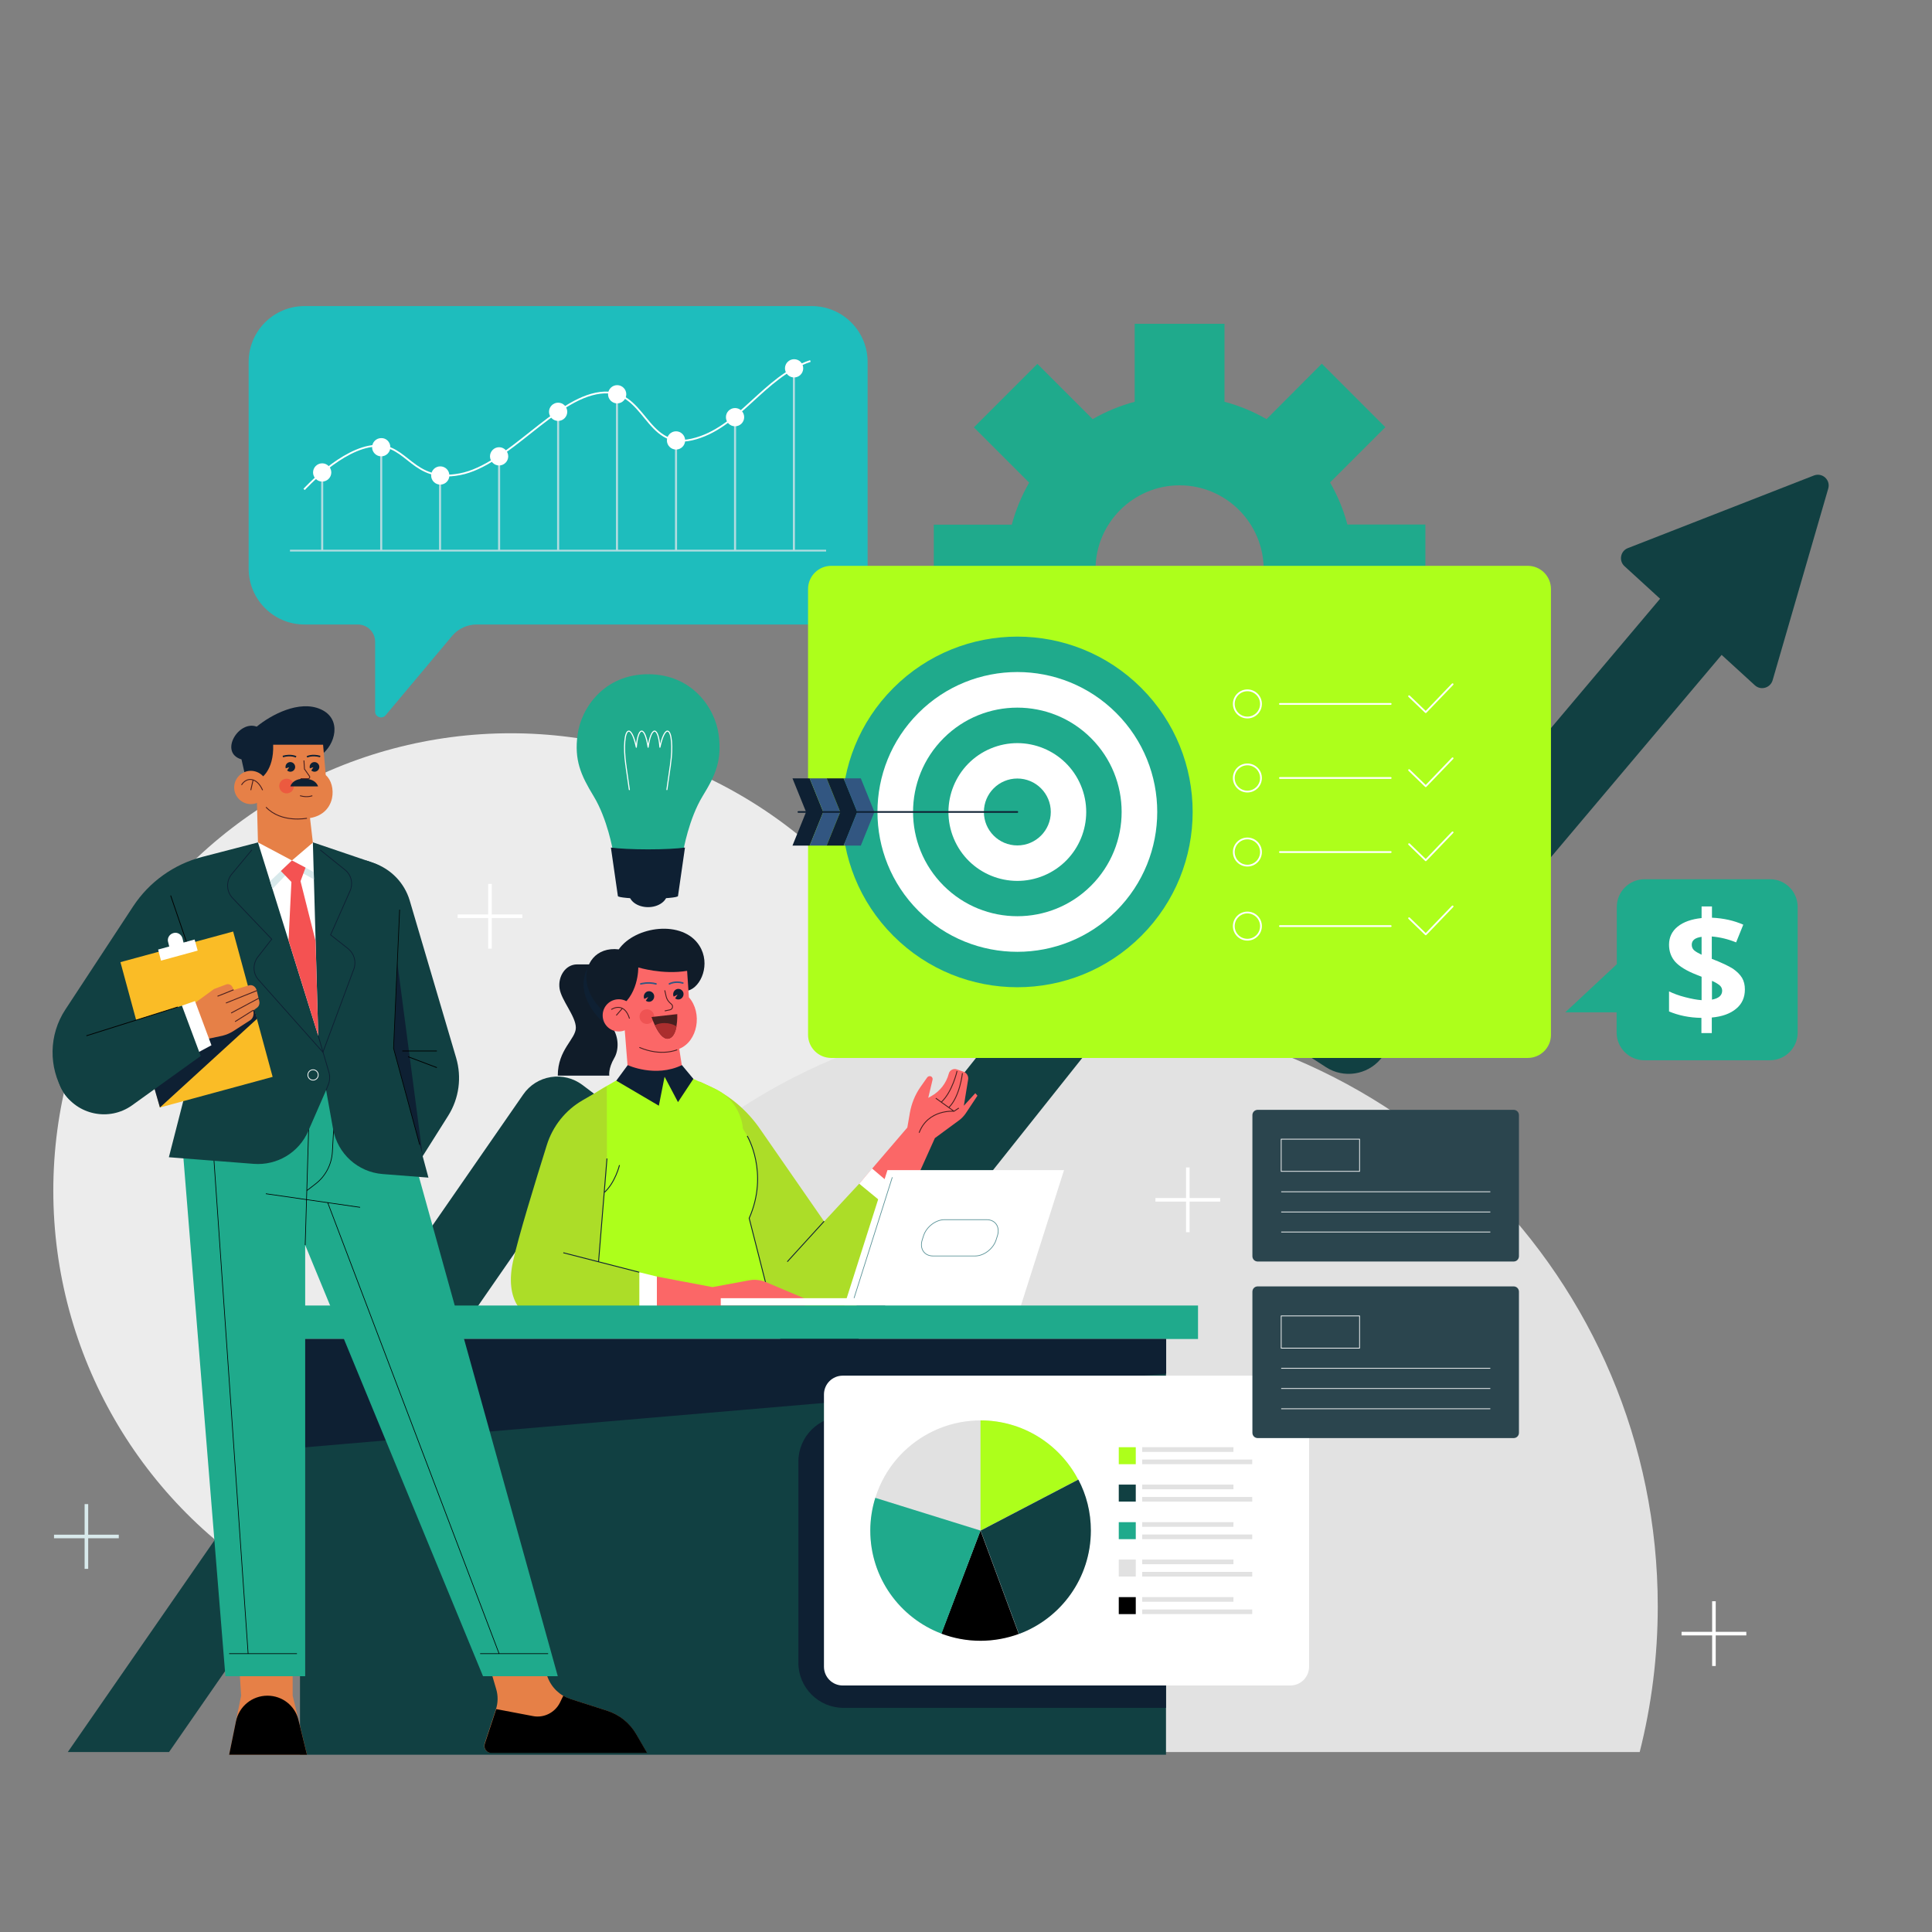 <svg version="1.1" id="Layer_1" xmlns="http://www.w3.org/2000/svg" x="0" y="0" viewBox="0 0 1080 1080" style="enable-background:new 0 0 1080 1080" xml:space="preserve"><rect x="0" y="0" width="1080" height="1080" fill="#808080" stroke="none"/><style>.st0{fill:#114042}.st1{fill:#adff1b}.st3{fill:#fff}.st5{fill:#e1e1e1}.st27{fill:#acdd28}.st71{fill:none;stroke:#fff;stroke-width:2;stroke-miterlimit:10}.st83{fill:#2b454e}.st102{fill:#1faa8c}.st106{fill:#101c29}.st107,.st109{fill:none;stroke:#d8e9eb;stroke-width:2;stroke-miterlimit:10}.st109{stroke:#b1dce0;stroke-width:1.153}.st111{fill:#e2e2e2}.st112{fill:none;stroke:#fff;stroke-linecap:round;stroke-linejoin:round;stroke-miterlimit:10}.st113{fill:#0e2033}.st114{fill:#325681}.st116{fill:#fb6767}.st117,.st118{stroke-width:.5}.st117{fill:none;stroke:#491f1f;stroke-miterlimit:10}.st118{stroke:#0e2033}.st118,.st122,.st123{fill:none;stroke-miterlimit:10}.st122{stroke:#325681;stroke-width:.864;stroke-linecap:round;stroke-linejoin:round}.st123{stroke:#5a9297;stroke-width:.398}.st125{fill:#e68047}.st126,.st127,.st128,.st134,.st136{fill:none;stroke:#000;stroke-width:.37;stroke-miterlimit:10}.st127,.st128,.st134,.st136{stroke-width:.432}.st128,.st134,.st136{stroke:#0e2033}.st134,.st136{stroke-width:.864}.st136{stroke:#fff;stroke-width:.398}</style><path class="st107" d="M48.3 840.8V877M66.4 858.9H30.2"/><path class="st102" d="M796.8 343.4v-50.2h-43.6c-2.2-8.3-5.5-16.2-9.7-23.5l30.9-30.9-35.5-35.5-30.9 31c-7.3-4.2-15.2-7.5-23.5-9.7V181h-50.2v43.6c-8.3 2.2-16.2 5.5-23.5 9.7l-30.9-30.9-35.5 35.5 30.9 30.9c-4.2 7.3-7.5 15.2-9.7 23.5H522v50.2h43.6c2.2 8.3 5.5 16.2 9.7 23.5l-30.9 30.9 35.5 35.5 30.9-30.9c7.3 4.2 15.2 7.5 23.5 9.7v43.6h50.2v-43.6c8.3-2.2 16.2-5.5 23.5-9.7l30.9 30.9 35.5-35.5-30.9-30.9c4.2-7.3 7.5-15.2 9.7-23.5h43.6zm-90.4-25.1c0 25.9-21.1 47-47 47s-47-21.1-47-47 21.1-47 47-47 47 21.1 47 47z"/><path d="M453.8 171.1H170.2c-17.2 0-31.2 14-31.2 31.2v115.6c0 17.2 14 31.2 31.2 31.2H200c5.4 0 9.7 4.3 9.7 9.7v39c0 3 3.8 4.4 5.8 2.1l37.3-44.5c3.4-4 8.4-6.3 13.6-6.3h187.4c17.2 0 31.2-14 31.2-31.2V202.3c0-17.2-14-31.2-31.2-31.2z" style="fill:#1ebdbd"/><path class="st109" d="M180.1 264.1v43.7M213.1 249.4v58.4M246 265.8v42M279 255.1v52.7M312 230.2v77.6M344.9 220.4v87.4M377.9 246.2v61.6M410.9 232.7v75.1M443.8 205.9v101.9"/><path style="fill:none;stroke:#b1dce0;stroke-miterlimit:10" d="M162.1 307.8h299.7"/><path d="M170 273.6s21.2-23.3 39.7-24.4c18.5-1 20.6 21 47.4 15.9 26.8-5.1 52.8-42.3 78.4-45.5 25.6-3.2 24.8 32.1 51.2 26.1 26.3-6 40.1-35.2 66.3-43.9" style="fill:none;stroke:#fff;stroke-miterlimit:10"/><path class="st3" d="M449 205.9c0 2.8-2.3 5.1-5.1 5.1s-5.1-2.3-5.1-5.1 2.3-5.1 5.1-5.1 5.1 2.2 5.1 5.1z"/><circle class="st3" cx="410.9" cy="233.2" r="5.1"/><path class="st3" d="M383 246.2c0 2.8-2.3 5.1-5.1 5.1s-5.1-2.3-5.1-5.1 2.3-5.1 5.1-5.1 5.1 2.3 5.1 5.1zM350.1 220.4c0 2.8-2.3 5.1-5.1 5.1s-5.1-2.3-5.1-5.1 2.3-5.1 5.1-5.1 5.1 2.3 5.1 5.1zM317.1 230.2c0 2.8-2.3 5.1-5.1 5.1s-5.1-2.3-5.1-5.1 2.3-5.1 5.1-5.1 5.1 2.3 5.1 5.1zM284.1 255.1c0 2.8-2.3 5.1-5.1 5.1s-5.1-2.3-5.1-5.1 2.3-5.1 5.1-5.1 5.1 2.3 5.1 5.1zM251.2 265.8c0 2.8-2.3 5.1-5.1 5.1s-5.1-2.3-5.1-5.1 2.3-5.1 5.1-5.1 5.1 2.2 5.1 5.1zM218.2 250c0 2.8-2.3 5.1-5.1 5.1s-5.1-2.3-5.1-5.1 2.3-5.1 5.1-5.1c2.8-.1 5.1 2.2 5.1 5.1zM185.2 264.1c0 2.8-2.3 5.1-5.1 5.1s-5.1-2.3-5.1-5.1 2.3-5.1 5.1-5.1 5.1 2.3 5.1 5.1z"/><circle cx="285.5" cy="665.6" r="255.7" style="fill:#ececec"/><path class="st111" d="M916.6 979.4c6.6-26.1 10.1-53.4 10.1-81.5 0-183.3-148.6-331.9-331.9-331.9s-332 148.5-332 331.9c0 28.1 3.5 55.4 10.1 81.5h643.7z"/><path class="st0" d="m1014 265.8-104 40.6c-4.2 1.6-5.2 7.1-1.9 10.1l19.9 18.2-178.7 211.8-93.3-60.2c-10-6.5-23.4-4.3-30.8 5.1L455.4 704.7l-129.8-98.2c-5.1-3.8-11.4-5.4-17.7-4.4-6.3 1-11.8 4.5-15.4 9.7L37.9 979.4h56.6l222.4-321.1 128.6 97.2c10.1 7.6 24.4 5.8 32.2-4.1l170.8-214.7 92.8 59.9c9.8 6.3 22.8 4.4 30.4-4.5l190.7-226 18.6 17c3.3 3 8.6 1.5 9.9-2.8l31.1-107.2c1.4-4.8-3.3-9.1-8-7.3z"/><path class="st1" d="M854 591.4H464.7c-7.2 0-13-5.8-13-13V329.3c0-7.2 5.8-13 13-13H854c7.2 0 13 5.8 13 13v249.2c0 7.1-5.8 12.9-13 12.9z"/><path class="st112" d="m787.7 389.2 9.3 8.9 15-15.6"/><circle class="st112" cx="697.3" cy="393.5" r="7.6"/><path class="st112" d="M715.5 393.5h61.9M787.7 430.5l9.3 9 15-15.6"/><circle class="st112" cx="697.3" cy="434.9" r="7.6"/><path class="st112" d="M715.5 434.9h61.9M787.7 471.9l9.3 9 15-15.6"/><circle class="st112" cx="697.3" cy="476.3" r="7.6"/><path class="st112" d="M715.5 476.3h61.9M787.7 513.3l9.3 9 15-15.6"/><circle class="st112" cx="697.3" cy="517.7" r="7.6"/><path class="st112" d="M715.5 517.7h61.9"/><circle transform="rotate(-45.001 568.668 453.883)" class="st102" cx="568.7" cy="453.9" r="98"/><circle transform="rotate(-45.001 568.668 453.883)" class="st3" cx="568.7" cy="453.9" r="78.2"/><circle transform="rotate(-45.001 568.668 453.883)" class="st102" cx="568.7" cy="453.9" r="58.3"/><circle transform="rotate(-22.731 568.748 453.918)" class="st3" cx="568.7" cy="453.9" r="38.5"/><circle class="st102" cx="568.7" cy="453.9" r="18.7"/><path class="st113" d="M460.2 453.9h-9.6l-7.6-18.8h9.6z"/><path class="st114" d="M469.7 453.9h-9.5l-7.6-18.8h9.5z"/><path class="st113" d="M479.2 453.9h-9.5l-7.6-18.8h9.5z"/><path class="st114" d="M488.8 453.9h-9.6l-7.6-18.8h9.6z"/><path class="st113" d="M460.2 453.9h-9.6l-7.6 18.8h9.6z"/><path class="st114" d="M469.7 453.9h-9.5l-7.6 18.8h9.5z"/><path class="st113" d="M479.2 453.9h-9.5l-7.6 18.8h9.5z"/><path class="st114" d="M488.8 453.9h-9.6l-7.6 18.8h9.6z"/><path style="fill:none;stroke:#0e2033;stroke-width:.918;stroke-linecap:round;stroke-linejoin:round;stroke-miterlimit:10" d="M446.3 453.9h122.4"/><path class="st116" d="m480.3 661.7 26.9-31.4 1.4-8.1c.9-5.2 2.9-10.2 5.9-14.5l3.8-5.4c.5-.7 1.4-.9 2.1-.6.7.3 1.1 1.1.9 1.9l-2.4 10.1 1.6-.9c4.9-2.7 8.5-7.3 9.9-12.7.5-1.9 2.6-3 4.5-2.3l3.7 1.3c1.8.6 2.9 2.5 2.6 4.3l-2.4 14.7 6.4-7 1.2 1.4-6.5 9.8c-1.1 1.6-2.5 3.1-4.1 4.2l-13.2 9.7-21.4 47.6-20.9-22.1z"/><path class="st117" d="m536 619.4-2.7 1.8s-14.5-1.3-19.5 12M523.1 613.9l10.2 7.3M535 598.7s-2.5 11.5-8.8 17.4M538 599.9s-1.4 13.1-7.6 19.2"/><path class="st3" d="m480.3 661.7 7.2-8.5 25.2 21.4-11 13.6z"/><path class="st27" d="m424.8 631 35.9 51.8 19.6-21.1 28.1 23.1-32.2 49.1H399l-7.9-129.3 5.4 2.5c11.4 5.3 21.1 13.5 28.3 23.9z"/><path class="st1" d="m387.6 603.1 11.8 5.4c9 4.1 15 12.7 15.9 22.5 9.1 13.4 11.7 32.7 3.5 49.9l13.5 52.9H315l-3-79.8c-.7-18.8 9-36.4 25.2-45.8l7.3-4.2 29.1-4.8 14 3.9z"/><path class="st27" d="m334.6 705.3 4.7-53-.1-45.1-13.6 7.9c-9.5 5.5-16.6 14.4-19.9 24.9-6.2 19.8-16.2 52.2-19 65.5-4.4 20.5 4.7 32.5 17.8 32.5h52.9v-26.8l-22.8-5.9z"/><path class="st118" d="m314.9 700.3 42.5 10.9M339.3 647.6l-4.7 57.7M460.7 682.7l-20.6 22.6M346.3 651.3s-2.4 9.9-8.6 15.4"/><path class="st106" d="M333.9 539.1h-11.3c-6.6 0-10.8 6.9-9.8 13.5s9.1 15.5 9.1 21.9c0 6.4-10.1 12.1-10.1 26.8h28.8s-.7-3.9 2.8-9.9c2.5-4.3 2.6-11.1-.7-16.5s-2-18.7-2-18.7l-6.8-17.1z"/><path class="st113" d="M342.7 574.8c-3.3-5.4-2-18.7-2-18.7l-6.9-17h-3.9c-3.1 3.8-4.4 9.2-3.3 15 2.2 11.5 12.9 19.7 16.8 22.3-.1-.6-.4-1.1-.7-1.6z"/><path class="st106" d="M345.9 530.7c9-13 35.8-16.8 45.1-2 6.4 10.2.9 23-6.2 25l-39.7 17.8s-14.5-8.4-17-21.6c-2-11.1 5.2-20.7 17.8-19.2z"/><path class="st116" d="M344.5 564.2c12.7-6.9 12.3-23.4 12.3-23.4s13.6 4.2 27.3 1.9l1 14.8c7.7 8.7 5 24.6-5.4 28.8l2 12.9s-14.9 7.2-30.6 0l-2.2-27.5-4.4-7.5z"/><circle cx="361.6" cy="568.3" r="4.1" style="fill:#ef5353"/><path class="st117" d="M378.6 586.8s-8.9 4-21.2-1.3"/><path class="st113" d="M362.6 554.1c-1.6.1-2.8 1.6-2.7 3.2 0 .4.1.7.3 1.1l2.2-1.1-1.4 2.1c.6.4 1.3.7 2 .6 1.6-.1 2.8-1.6 2.7-3.2-.1-1.6-1.5-2.8-3.1-2.7zM379 552.8c-1.6.1-2.8 1.6-2.7 3.2 0 .4.1.7.3 1.1l2.2-1.1-1.4 2.1c.6.4 1.3.7 2 .6 1.6-.1 2.8-1.6 2.7-3.2-.1-1.6-1.5-2.8-3.1-2.7z"/><path class="st117" d="m371.6 553.6.8 3.5c.3 1.3 1.1 2.6 2.1 3.5l.8.7c1.2 1 .7 2.9-.8 3.2l-2.9.6"/><path d="m364.2 568.5 14.4-1.6s.6 13.4-5.4 13.7c-4.9.3-9-12.1-9-12.1z" style="fill:#491f1f"/><path d="M371.5 571.9c-2 0-3.9.4-5.4 1.2 1.7 3.5 4.3 7.7 7.1 7.6 3-.2 4.4-3.5 5-6.9-1.8-1.2-4.2-1.9-6.7-1.9z" style="fill:#ab2e2e"/><path class="st122" d="M358.2 550s4.2-1.2 8.5 0M374.2 550s3.1-1.8 7.5-.5"/><path class="st116" d="M354.9 567.6c0 5-4 9-9 9s-9-4-9-9 4-9 9-9 9 4 9 9z"/><path class="st117" d="M341.7 564.3c3.2-1.9 7.9-2.3 10.2 5.1M344.5 567.6l3.4-3.9"/><path class="st113" d="M350.9 595.4s15.4 7.2 30.3 0l6.4 7.7-8.6 13-7.5-14.2-3.2 16.2-23.8-14 6.4-8.7z"/><path class="st118" d="M417.7 635s12.3 20.5 1.1 46l10.8 42.4"/><path class="st116" d="m367.2 713.6 31.1 5.9 20.5-3.8c3.1-.6 6.4-.2 9.3 1l21.8 9.2v7.9h-88.6l5.9-20.2z"/><path class="st3" d="m357.4 711.2 9.8 2.4V738h-9.8zM502.4 654.1h-6.3L472 729.8h98.7l24.1-75.7z"/><path class="st123" d="M545.1 702.1h-23.5c-4.9 0-7.6-4-6.1-8.9l.8-2.5c1.6-4.9 6.8-8.9 11.7-8.9h23.5c4.9 0 7.6 4 6.1 8.9l-.8 2.5c-1.6 4.9-6.8 8.9-11.7 8.9zM498.8 658.1l-21.4 67.6"/><path class="st3" d="M402.9 725.7h146v4.1h-146z"/><path class="st102" d="M149.8 729.8h519.9v18.7H149.8z"/><path class="st0" d="M167.7 748.5h484.1v232.4H167.7z"/><path class="st113" d="M651.9 748.5H167.7v60.8l484.2-41.4zM651.9 791.8H471.5c-13.9 0-25.2 11.3-25.2 25.2v112.5c0 13.9 11.3 25.2 25.2 25.2h180.3V791.8z"/><path class="st71" d="M273.9 494.1v36.2M292 512.2h-36.2M664 652.6v36.2M682.1 670.7h-36.2M958.1 895.1v36.2M976.2 913.2H940"/><path class="st3" d="M721.3 942.2H471.1c-5.8 0-10.5-4.7-10.5-10.5V779.5c0-5.8 4.7-10.5 10.5-10.5h250.2c5.8 0 10.5 4.7 10.5 10.5v152.1c0 5.9-4.7 10.6-10.5 10.6z"/><circle transform="rotate(-80.857 548.131 855.597)" class="st5" cx="548.1" cy="855.6" r="61.6"/><path class="st1" d="M602.7 827.1c-10.3-19.7-30.9-33.1-54.6-33.1v61.6l54.6-28.5z"/><path class="st0" d="M569.6 913.4c23.5-8.7 40.2-31.3 40.2-57.8 0-10.3-2.5-20-7-28.5l-54.6 28.5 21.4 57.8z"/><path d="M548.1 917.2c7.5 0 14.8-1.4 21.4-3.8l-21.4-57.8-21.9 57.6c6.9 2.6 14.2 4 21.9 4z"/><path class="st102" d="m548.1 855.6-58.8-18.3c-1.8 5.8-2.8 11.9-2.8 18.3 0 26.3 16.5 48.8 39.8 57.6l21.8-57.6z"/><path class="st1" d="M625.4 809h9.5v9.5h-9.5z"/><path class="st111" d="M638.5 809h51v2.6h-51zM638.5 815.9H700v2.6h-61.5z"/><path class="st0" d="M625.4 829.9h9.5v9.5h-9.5z"/><path class="st111" d="M638.5 829.9h51v2.6h-51zM638.5 836.8H700v2.6h-61.5z"/><path class="st102" d="M625.4 850.9h9.5v9.5h-9.5z"/><path class="st111" d="M638.5 850.9h51v2.6h-51zM638.5 857.8H700v2.6h-61.5z"/><path class="st5" d="M625.4 871.8h9.5v9.5h-9.5z"/><path class="st111" d="M638.5 871.8h51v2.6h-51zM638.5 878.7H700v2.6h-61.5z"/><path d="M625.4 892.8h9.5v9.5h-9.5z"/><path class="st111" d="M638.5 892.8h51v2.6h-51zM638.5 899.7H700v2.6h-61.5z"/><path class="st102" d="M401.7 410.5c-2-14.7-14.8-33.6-39.4-33.6-24.6 0-37.4 18.9-39.4 33.6-2 14.4 1.8 22.8 8.9 34.5 7.8 12.8 10.8 30.5 10.8 30.5H382s3-17.7 10.8-30.5c7.2-11.7 10.9-20.1 8.9-34.5z"/><path class="st113" d="M362.3 474.8c-8.7 0-16.3-.4-20.8-1l3.9 27.1c.1.8 7.7 1.5 16.8 1.5 9.2 0 16.7-.7 16.8-1.5l3.9-27.1c-4.3.6-12 1-20.6 1z"/><path class="st113" d="M373 499.4c0 4.2-4.8 7.7-10.7 7.7-5.9 0-10.7-3.4-10.7-7.7 0-4.2 4.8-7.7 10.7-7.7 5.9 0 10.7 3.4 10.7 7.7z"/><path d="m372.8 441.4 1.8-12.6h0c.1-.5.2-1 .2-1.5 1.4-9.4.7-18.6-1.7-18.6-1.5 0-3.1 3.8-4.2 9-.4-5.2-1.5-9-3-9s-2.9 3.8-3.6 9c-.8-5.2-2.1-9-3.6-9s-2.6 3.8-3 9c-1.1-5.2-2.7-9-4.2-9-2.4 0-3 9.2-1.7 18.6.1.5.2 1 .2 1.5h0l1.8 12.6" style="fill:none;stroke:#fff;stroke-width:.605;stroke-linecap:round;stroke-linejoin:round;stroke-miterlimit:10"/><path class="st102" d="M989.5 491.5h-70.2c-8.5 0-15.5 6.9-15.5 15.5v32L875 565.9h28.7v11.3c0 8.5 6.9 15.5 15.5 15.5h70.2c8.5 0 15.5-6.9 15.5-15.5V507c0-8.6-6.9-15.5-15.4-15.5z"/><path class="st3" d="M975.4 553.1c0 4.5-1.6 8.1-4.9 10.8-3.2 2.7-7.8 4.4-13.6 4.9v8.7h-5.8V569c-6.9-.1-12.9-1.4-18.1-3.6v-11.2c2.5 1.2 5.4 2.3 8.9 3.2s6.5 1.5 9.3 1.7V546l-2.8-1.1c-5.6-2.2-9.5-4.6-11.9-7.2-2.3-2.6-3.5-5.8-3.5-9.6 0-4.1 1.6-7.5 4.8-10.1 3.2-2.6 7.7-4.2 13.4-4.8v-6.5h5.8v6.3c6.5.3 12.3 1.6 17.5 3.9l-4 9.9c-4.4-1.8-8.9-2.9-13.6-3.3V536c5.5 2.1 9.4 4 11.8 5.5 2.3 1.6 4 3.3 5.1 5.1 1.1 1.9 1.6 4 1.6 6.5zm-29.7-25c0 1.2.4 2.3 1.3 3.1.9.8 2.3 1.6 4.2 2.5v-10c-3.7.5-5.5 2-5.5 4.4zm17 25.7c0-1.2-.5-2.2-1.4-3-1-.8-2.4-1.7-4.3-2.5v10.5c3.8-.7 5.7-2.4 5.7-5z"/><path class="st0" d="m229 503.3 26 88.1c3.2 10.9 1.6 22.6-4.4 32.2L230.8 655l-19.6-65.5-6.6-108.5 4.4 1.5c9.6 3.3 17.1 11.1 20 20.8z"/><path class="st113" d="M236.3 646.3 220 586l2.1-48z"/><path class="st125" d="m303 929.1 3.1 8.4c2.2 5.9 6.9 10.4 12.9 12.3l20.3 6.5c6.8 2.2 12.6 6.8 16.2 13l6.1 10.5h-87c-2.7 0-4.5-2.6-3.7-5.1l6.3-19.1c1.2-3.6 1.3-7.6.2-11.3l-4.5-15.3H303z"/><path d="m361.7 979.8-6.1-10.5c-3.6-6.2-9.4-10.8-16.2-13l-20.3-6.5c-1.5-.5-2.9-1.1-4.2-1.9l-1.9 3.9c-2.8 5.6-9 8.7-15.1 7.5l-20.5-3.9c0 .1 0 .2-.1.3l-6.3 19.1c-.8 2.5 1 5.1 3.7 5.1h87z"/><path class="st125" d="M163.6 929.1v18.8l8 32.9h-43.5l6.7-32.9-1.2-18.8z"/><path d="M149.5 947.9c-8.6 0-15.9 6-17.6 14.4l-3.8 18.6h43.5l-4.7-19.2c-1.9-8.2-9.1-13.8-17.4-13.8z"/><path class="st102" d="M228.1 635.9 311.8 937H270l-99.4-241v241H126l-24.4-301.1 81.5-39.1z"/><path class="st126" d="m170.6 696 2.9-97.3M187.8 608.2l-2 35.7c-.4 7-3.8 13.6-9.4 17.9l-4.8 3.7M148.6 667.3l52.7 7.6M128.1 924.4H166M268.4 924.4h38M183.2 672.3 279 924.4M118.8 636.9l19.9 287.5"/><path class="st0" d="m172.3 632.3 10-22.9 3.9 21.8c2.5 13.7 13.8 24 27.7 25.1l25.6 2L220 586l3.6-81.3c.4-10.1-5.8-19.2-15.3-22.5L175 470.9h-30.7l-31.2 8.1c-15.9 4.1-29.7 14-38.7 27.7l-37.9 57.7c-9.2 14-9.5 32.1-.8 46.5 4.4 7.3 13.9 9.6 21.1 5.1l25.5-15.6 33.2-35.8-21.1 82.3 47.4 3.7c13.1 1 25.3-6.3 30.5-18.3z"/><path class="st127" d="M224.9 587.5h19.3M228.1 590.7l16.1 6.1"/><path class="st126" d="M223.4 508.5 220 586l14.6 53.9"/><path class="st128" d="m177.9 579 6 20.5c.6 2.2.5 4.5-.3 6.6l-1.3 3.3"/><path d="M177.9 600.9c0 1.6-1.3 2.9-2.9 2.9-1.6 0-2.9-1.3-2.9-2.9 0-1.6 1.3-2.9 2.9-2.9 1.6 0 2.9 1.3 2.9 2.9z" style="fill:none;stroke:#fff;stroke-width:.432;stroke-miterlimit:10"/><path style="fill:none;stroke:#000;stroke-width:.428;stroke-miterlimit:10" d="m95.4 500.6 15.1 44.2"/><path transform="rotate(-15.195 109.892 569.857)" style="fill:#fabc26" d="M77.2 527.8h65.3V612H77.2z"/><path class="st3" d="m102.6 526.9-.6-2.4c-.6-2.2-2.9-3.6-5.1-2.9-2.2.6-3.6 2.9-2.9 5.1l.6 2.4-6.2 1.7L90 537l20.5-5.6-1.7-6.2-6.2 1.7z"/><path class="st113" d="m89.4 619.1 54.3-49.6-4.5-16.2-62.2 23z"/><path class="st125" d="m107 562.1 12.6-9.2 6.9-2.6c1.4-.5 3.1.3 3.7 2l.4 1.1 8.7-2.6c1.8-.5 3.7.8 4.2 2.9l1.4 5.8c.4 1.5-.1 3-1.2 3.8l-2.2 1.6.1.3c.5 2-.2 4.1-1.7 5.1l-9.8 6.3c-1.8 1.1-3.8 1.9-5.8 2.4l-10.9 2.3-6.4-19.2z"/><path class="st117" d="m126.3 560.7 17.4-7M129.2 566.3l15.5-8.3M131.4 571.1l10.2-6.4M130.6 553.3l-9 3.6"/><path class="st3" d="m101.6 562.2 7.4-2.6 9.2 24.7-11.9 6.4z"/><path class="st128" d="m140.8 475.1-11.3 13.6c-3.2 3.9-3 9.6.5 13.3l21.9 23-7.8 10c-2.9 3.8-2.8 9.2.4 12.7l36 40.5 17.3-46.5c1.5-4 .2-8.6-3.1-11.3l-9.9-7.8 10.9-24.6c1.8-4.1.7-9-2.9-11.8L179 475.1"/><path class="st0" d="m46.6 579.5 55.1-17.3 10.5 28.1-38.4 27.6C61 627 43.2 623.3 35.1 610c-7-11.5-1.3-26.4 11.5-30.5z"/><path class="st127" d="m48.3 579 51.1-16.1"/><path class="st3" d="M144.2 470.9 177.9 579l-3-108.1z"/><path style="fill:#d8e9eb" d="M163.2 481 151 492.6l1.3 4.3 11.4-11.9 11.8 6.6-.1-4.1z"/><path class="st113" d="M179.3 422.2c8.2-5.7 12.1-20.3 0-25.7-12.1-5.4-27.9 3.2-35.8 9.7-10.2-3.8-21.2 14.6-8.5 18.3l3.2 14.2 41.1-16.5z"/><path class="st125" d="M145.4 435.3s7.8-4.1 7.3-19h27.9l1.5 17c6.1 5.1 6.1 21.5-8.8 24l1.6 13.7-11.7 10-19-10.1-.7-27.3 1.9-8.3z"/><path d="M164.3 439.4c0 2.3-1.8 4.1-4.1 4.1s-4.1-1.8-4.1-4.1 1.8-4.1 4.1-4.1 4.1 1.8 4.1 4.1z" style="fill:#ec5a3f"/><path class="st113" d="M162.3 426c-1.5 0-2.7 1.2-2.7 2.7 0 .3.1.5.1.8l2-.6-1.2 1.8c.5.4 1.1.7 1.8.7 1.5 0 2.7-1.2 2.7-2.7 0-1.4-1.2-2.7-2.7-2.7zM175.8 426c-1.5 0-2.7 1.2-2.7 2.7 0 .3.1.5.1.8l2-.6-1.2 1.8c.5.4 1.1.7 1.8.7 1.5 0 2.7-1.2 2.7-2.7 0-1.4-1.2-2.7-2.7-2.7z"/><path class="st134" d="M171.6 423.1s2.8-1.5 7.4-.2M165.5 423.1s-2.8-1.5-7.4-.2"/><path class="st113" d="M162.3 439.6h15.5s-1-4.3-7.8-4.3c-6.7 0-7.7 4.3-7.7 4.3z"/><path class="st125" d="M149.5 440.2c0 5.1-4.2 9.3-9.3 9.3-5.1 0-9.3-4.2-9.3-9.3 0-5.1 4.2-9.3 9.3-9.3 5.1 0 9.3 4.1 9.3 9.3z"/><path class="st117" d="m169.9 425.1.3 4.8 2.8 4c.4.6 0 1.4-.8 1.4H168M174.6 444.8s-2.8 1.2-6.9 0M171.6 457.4s-14.3 2.9-22.9-6.2M135 438.8c2.8-4.5 8.5-4.5 11.8 2.9M140.2 441.7l1.3-5.8"/><path style="fill:#f45252" d="m170.8 485-7.6-4-6.2 5.9 5.9 6.1-1.6 32.7 16.6 53.3-1.5-53-8.4-33.4z"/><path class="st83" d="M846.1 705.2h-143c-1.7 0-3-1.3-3-3v-78.8c0-1.7 1.3-3 3-3h143c1.7 0 3 1.3 3 3v78.8c0 1.7-1.3 3-3 3z"/><path class="st136" d="M716.2 636.8H760v18h-43.8zM716.2 666.2h116.9M716.2 677.5h116.9M716.2 688.7h116.9"/><path class="st83" d="M846.1 803.9h-143c-1.7 0-3-1.3-3-3v-78.8c0-1.7 1.3-3 3-3h143c1.7 0 3 1.3 3 3v78.8c0 1.7-1.3 3-3 3z"/><path class="st136" d="M716.2 735.6H760v18h-43.8zM716.2 764.9h116.9M716.2 776.2h116.9M716.2 787.5h116.9"/></svg>